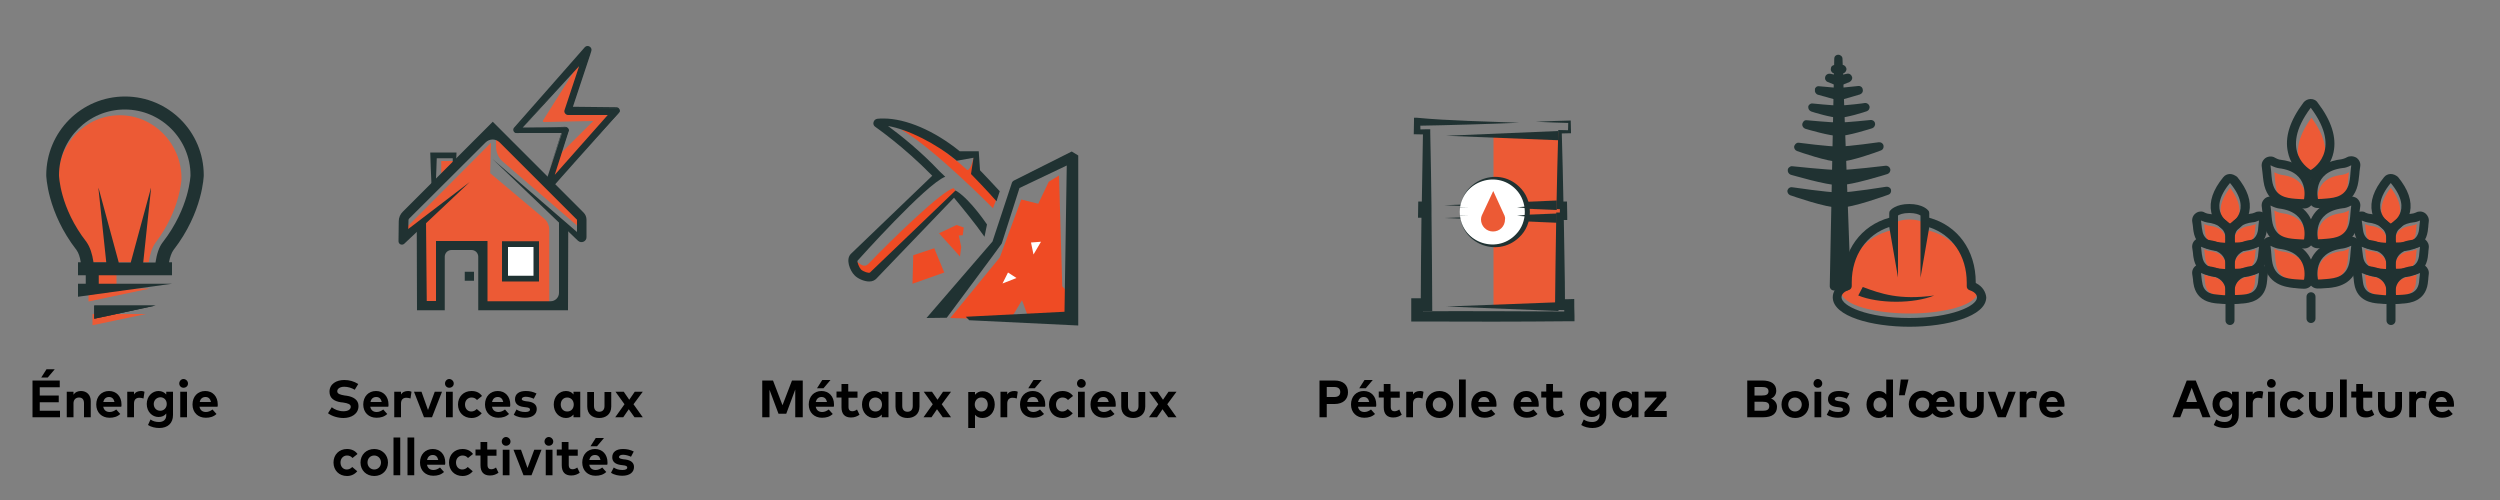 <?xml version="1.0" encoding="utf-8"?>
<!-- Generator: Adobe Illustrator 27.5.0, SVG Export Plug-In . SVG Version: 6.00 Build 0)  -->
<svg version="1.1" id="Layer_1" xmlns="http://www.w3.org/2000/svg" xmlns:xlink="http://www.w3.org/1999/xlink" x="0px" y="0px"
	 viewBox="0 0 1000 200" style="enable-background:new 0 0 1000 200;" xml:space="preserve">
<rect x="0" y="0" width="1000" height="200" fill="#808080" stroke="none"/>
<style type="text/css">
	.st0{fill:#ED5A36;}
	.st1{fill:#203232;}
	.st2{enable-background:new    ;}
	.st3{fill:#EC5A35;}
	.st4{fill:#FFFFFF;}
	.st5{fill:#EF4B24;}
	.st6{fill:none;}
</style>
<path class="st0" d="M787.6,112L787.6,112c0-10-6.6-17.5-16.6-19.9v-1.4c0-0.3-0.1-0.6-0.4-0.9c-0.2-0.2-2.1-2-6.8-2
	c-4.8,0-6.6,1.8-6.8,2s-0.4,0.5-0.4,0.9v1.4c-10.1,2.4-16.6,9.9-16.6,19.8v0.1c-2.6,1.1-3.6,2.9-3.6,4.4c0,5.8,14.1,9,27.4,9
	c13.3,0,27.4-3.2,27.4-9C791.2,114.9,790.2,113.1,787.6,112z"/>
<path class="st1" d="M790.3,113.2c0,0,0-0.1,0-0.2c0-13-7.3-22.8-18.6-25.9v-1.8c0-0.4-0.1-0.8-0.4-1.1c-0.2-0.3-2.3-2.6-7.6-2.6
	s-7.4,2.3-7.6,2.6c-0.3,0.3-0.4,0.7-0.4,1.1v1.8c-11.2,3.1-18.6,12.9-18.6,25.9c0,0.1,0,0.1,0,0.2c-2.9,1.4-4,3.8-4,5.7
	c0,7.7,15.8,11.8,30.7,11.8s30.7-4.1,30.7-11.8C794.3,117,793.2,114.6,790.3,113.2z M763.7,127.2c-16.8,0-27.1-4.8-27.1-8.3
	c0-0.5,0.2-2,2.9-2.9c0.8-0.2,1.3-1,1.2-1.8c0-0.2,0-0.3,0-0.5s0-0.3,0-0.7c0-10.9,5.9-19.2,15-22.2l3.5,20.2l0,0V86.2
	c0.6-0.4,2-1,4.5-1s3.9,0.6,4.5,1v24.9l0,0l3.5-20.2c9.1,3,15,11.3,15,22.2c0,0.4,0,0.5,0,0.7c0,0.1,0,0.3,0,0.5
	c-0.1,0.8,0.4,1.6,1.2,1.8c2.7,0.9,2.9,2.4,2.9,2.9C790.8,122.4,780.5,127.2,763.7,127.2z"/>
<g class="st2">
	<path d="M24,166.9H13v-14.7h10.9v2.7h-8v3.3h7.6v2.7h-7.6v3.4H24V166.9z M16.5,151l2.1-3.3h3.3l-2.8,3.3H16.5z"/>
	<path d="M36.3,160.4v6.5h-2.7v-5.6c0-1.5-0.7-2.3-2-2.3c-1.2,0-2.2,0.8-2.2,2.3v5.6h-2.7v-10.2h2.7v1.2c0.7-1.1,1.8-1.5,3-1.5
		C34.7,156.4,36.3,158,36.3,160.4z"/>
	<path d="M48.6,161.8c0,0.3,0,0.7-0.1,0.9h-7.2c0.3,1.5,1.3,2.1,2.6,2.1c0.9,0,1.8-0.4,2.6-1l1.6,1.8c-1.2,1.1-2.6,1.5-4.3,1.5
		c-3.1,0-5.3-2.1-5.3-5.3c0-3.2,2.1-5.4,5.1-5.4C46.6,156.4,48.6,158.6,48.6,161.8z M41.3,160.8h4.5c-0.3-1.3-1-2-2.2-2
		C42.3,158.8,41.6,159.6,41.3,160.8z"/>
	<path d="M57.8,156.7l-0.4,2.7c-0.5-0.2-1.1-0.3-1.7-0.3c-1.3,0-2.1,0.8-2.1,2.3v5.5h-2.7v-10.2h2.7v1.1c0.6-1,1.6-1.4,2.9-1.4
		C56.9,156.4,57.4,156.5,57.8,156.7z"/>
	<path d="M66.5,157.8v-1.1h2.7v9.3c0,3.3-2.1,5.2-5.5,5.2c-1.6,0-3.3-0.4-4.5-1.2l1-2.2c1,0.7,2.1,1,3.4,1c1.7,0,2.9-0.9,2.9-2.7
		v-0.7c-0.7,0.9-1.7,1.4-3.1,1.4c-2.5,0-4.7-2.1-4.7-5.2c0-3.1,2.2-5.2,4.7-5.2C64.8,156.4,65.8,157,66.5,157.8z M61.5,161.6
		c0,1.5,1,2.7,2.6,2.7c1.5,0,2.6-1.2,2.6-2.7c0-1.5-1-2.7-2.6-2.7C62.5,159,61.5,160.2,61.5,161.6z"/>
	<path d="M75.2,153.4c0,1-0.8,1.7-1.8,1.7s-1.7-0.8-1.7-1.7c0-1,0.8-1.8,1.7-1.8S75.2,152.4,75.2,153.4z M74.8,166.9h-2.7v-10.2h2.7
		V166.9z"/>
	<path d="M87.1,161.8c0,0.3,0,0.7-0.1,0.9h-7.2c0.3,1.5,1.3,2.1,2.6,2.1c0.9,0,1.8-0.4,2.6-1l1.6,1.8c-1.2,1.1-2.6,1.5-4.3,1.5
		c-3.1,0-5.3-2.1-5.3-5.3c0-3.2,2.1-5.4,5.1-5.4C85.1,156.4,87.1,158.6,87.1,161.8z M79.9,160.8h4.5c-0.3-1.3-1-2-2.2-2
		C80.9,158.8,80.1,159.6,79.9,160.8z"/>
</g>
<g class="st2">
	<path d="M141.9,155.9c-1.2-0.7-2.6-1.2-4.2-1.2c-1.6,0-2.8,0.7-2.8,1.8c0,1.1,1.3,1.4,3,1.7l0.8,0.1c2.6,0.4,4.7,1.6,4.7,4.1
		c0,3.2-2.9,4.8-6,4.8c-2.2,0-4.6-0.7-6.2-1.9l1.5-2.4c1.1,0.9,2.8,1.6,4.7,1.6c1.6,0,2.9-0.6,2.9-1.8c0-1-1.1-1.4-3.1-1.7l-0.9-0.1
		c-2.6-0.4-4.5-1.6-4.5-4.2c0-3.1,2.7-4.7,5.9-4.7c2.1,0,3.8,0.5,5.6,1.6L141.9,155.9z"/>
	<path d="M155.4,161.8c0,0.3,0,0.7-0.1,0.9h-7.2c0.3,1.5,1.3,2.1,2.6,2.1c0.9,0,1.8-0.4,2.6-1l1.6,1.8c-1.2,1.1-2.6,1.5-4.3,1.5
		c-3.1,0-5.3-2.1-5.3-5.3c0-3.2,2.1-5.4,5.1-5.4C153.4,156.4,155.4,158.6,155.4,161.8z M148.2,160.8h4.5c-0.3-1.3-1-2-2.2-2
		C149.2,158.8,148.4,159.6,148.2,160.8z"/>
	<path d="M164.6,156.7l-0.4,2.7c-0.5-0.2-1.1-0.3-1.7-0.3c-1.3,0-2.1,0.8-2.1,2.3v5.5h-2.7v-10.2h2.7v1.1c0.6-1,1.6-1.4,2.9-1.4
		C163.8,156.4,164.2,156.5,164.6,156.7z"/>
	<path d="M172.8,166.9h-3.2l-4-10.2h3l2.6,7.3l2.7-7.3h2.9L172.8,166.9z"/>
	<path d="M181.5,153.4c0,1-0.8,1.7-1.8,1.7s-1.7-0.8-1.7-1.7c0-1,0.8-1.8,1.7-1.8S181.5,152.4,181.5,153.4z M181.1,166.9h-2.7v-10.2
		h2.7V166.9z"/>
	<path d="M192.8,158.4l-2,1.6c-0.6-0.7-1.3-1-2.2-1c-1.4,0-2.6,1.1-2.6,2.8c0,1.7,1.1,2.8,2.5,2.8c0.9,0,1.6-0.4,2.2-1l2,1.7
		c-1,1.2-2.4,1.9-4.1,1.9c-3.2,0-5.4-2.3-5.4-5.4c0-3.1,2.2-5.4,5.4-5.4C190.5,156.4,191.9,157.1,192.8,158.4z"/>
	<path d="M204.1,161.8c0,0.3,0,0.7-0.1,0.9h-7.2c0.3,1.5,1.3,2.1,2.6,2.1c0.9,0,1.8-0.4,2.6-1l1.6,1.8c-1.2,1.1-2.6,1.5-4.3,1.5
		c-3.1,0-5.3-2.1-5.3-5.3c0-3.2,2.1-5.4,5.1-5.4C202.1,156.4,204.1,158.6,204.1,161.8z M196.8,160.8h4.5c-0.3-1.3-1-2-2.2-2
		C197.8,158.8,197.1,159.6,196.8,160.8z"/>
	<path d="M213.5,159.5c-0.8-0.4-2.1-0.8-3.2-0.8c-1,0-1.6,0.4-1.6,0.9c0,0.6,0.7,0.7,1.7,0.9l0.9,0.1c2.2,0.3,3.4,1.3,3.4,3
		c0,2.1-1.7,3.5-4.7,3.5c-1.4,0-3.2-0.3-4.5-1.2l1.1-2.1c0.9,0.6,1.9,1,3.5,1c1.3,0,1.9-0.4,1.9-1c0-0.5-0.5-0.8-1.7-0.9l-0.8-0.1
		c-2.4-0.3-3.5-1.4-3.5-3.1c0-2.1,1.6-3.3,4.3-3.3c1.6,0,2.9,0.3,4.3,1L213.5,159.5z"/>
	<path d="M232.1,166.9h-2.7v-1.1c-0.7,0.8-1.6,1.4-3,1.4c-2.8,0-4.9-2.3-4.9-5.4s2.1-5.4,4.9-5.4c1.4,0,2.4,0.6,3,1.4v-1.1h2.7
		V166.9z M224.3,161.8c0,1.6,1,2.8,2.6,2.8c1.6,0,2.6-1.2,2.6-2.8c0-1.6-1.1-2.8-2.6-2.8C225.3,159,224.3,160.2,224.3,161.8z"/>
	<path d="M244.5,162.6c0,3.2-2.3,4.6-4.8,4.6c-2.6,0-4.8-1.4-4.8-4.6v-5.8h2.7v5.6c0,1.6,0.9,2.3,2.1,2.3c1.2,0,2.1-0.7,2.1-2.3
		v-5.6h2.7V162.6z"/>
	<path d="M253.4,161.7l3.7,5.2h-3.3l-2.3-3.2l-2.2,3.2h-3.2l3.7-5.2l-3.6-5h3.3l2.2,3.2l2.2-3.2h3.2L253.4,161.7z"/>
</g>
<g class="st2">
	<path d="M143,181.6l-2,1.6c-0.6-0.7-1.3-1-2.2-1c-1.4,0-2.6,1.1-2.6,2.8c0,1.7,1.1,2.8,2.5,2.8c0.9,0,1.6-0.4,2.2-1l2,1.7
		c-1,1.2-2.4,1.9-4.1,1.9c-3.2,0-5.4-2.3-5.4-5.4c0-3.1,2.2-5.4,5.4-5.4C140.6,179.6,142.1,180.3,143,181.6z"/>
	<path d="M155.2,185c0,3.1-2.3,5.4-5.5,5.4c-3.2,0-5.5-2.3-5.5-5.4s2.3-5.4,5.5-5.4C152.8,179.6,155.2,181.9,155.2,185z M147,185
		c0,1.6,1.2,2.8,2.7,2.8s2.7-1.2,2.7-2.8s-1.2-2.8-2.7-2.8S147,183.3,147,185z"/>
	<path d="M160.1,190.1h-2.7V175h2.7V190.1z"/>
	<path d="M165.8,190.1H163V175h2.7V190.1z"/>
	<path d="M178.1,185c0,0.3,0,0.7-0.1,0.9h-7.2c0.3,1.5,1.3,2.1,2.6,2.1c0.9,0,1.8-0.4,2.6-1l1.6,1.8c-1.2,1.1-2.6,1.5-4.3,1.5
		c-3.1,0-5.3-2.1-5.3-5.3c0-3.2,2.1-5.4,5.1-5.4C176.1,179.6,178.1,181.8,178.1,185z M170.8,184h4.5c-0.3-1.3-1-2-2.2-2
		C171.8,182,171.1,182.8,170.8,184z"/>
	<path d="M189.2,181.6l-2,1.6c-0.6-0.7-1.3-1-2.2-1c-1.4,0-2.6,1.1-2.6,2.8c0,1.7,1.1,2.8,2.5,2.8c0.9,0,1.6-0.4,2.2-1l2,1.7
		c-1,1.2-2.4,1.9-4.1,1.9c-3.2,0-5.4-2.3-5.4-5.4c0-3.1,2.2-5.4,5.4-5.4C186.8,179.6,188.3,180.3,189.2,181.6z"/>
	<path d="M198.7,182.3H195v3.7c0,1.3,0.7,1.7,1.5,1.7c0.7,0,1.4-0.3,1.9-0.7l1,2.1c-0.9,0.6-1.9,1.1-3.4,1.1c-2.5,0-3.8-1.4-3.8-4.1
		v-3.9h-2v-2.4h2v-3h2.7v3h3.7V182.3z"/>
	<path d="M204.2,176.6c0,1-0.8,1.7-1.8,1.7s-1.7-0.8-1.7-1.7c0-1,0.8-1.8,1.7-1.8S204.2,175.6,204.2,176.6z M203.8,190.1h-2.7v-10.2
		h2.7V190.1z"/>
	<path d="M212.6,190.1h-3.2l-4-10.2h3l2.6,7.3l2.7-7.3h2.9L212.6,190.1z"/>
	<path d="M221.3,176.6c0,1-0.8,1.7-1.8,1.7s-1.7-0.8-1.7-1.7c0-1,0.8-1.8,1.7-1.8S221.3,175.6,221.3,176.6z M221,190.1h-2.7v-10.2
		h2.7V190.1z"/>
	<path d="M231.2,182.3h-3.7v3.7c0,1.3,0.7,1.7,1.5,1.7c0.7,0,1.4-0.3,1.9-0.7l1,2.1c-0.9,0.6-1.9,1.1-3.4,1.1
		c-2.5,0-3.8-1.4-3.8-4.1v-3.9h-2v-2.4h2v-3h2.7v3h3.7V182.3z"/>
	<path d="M243,185c0,0.3,0,0.7-0.1,0.9h-7.2c0.3,1.5,1.3,2.1,2.6,2.1c0.9,0,1.8-0.4,2.6-1l1.6,1.8c-1.2,1.1-2.6,1.5-4.3,1.5
		c-3.1,0-5.3-2.1-5.3-5.3c0-3.2,2.1-5.4,5.1-5.4C241,179.6,243,181.8,243,185z M235.7,184h4.5c-0.3-1.3-1-2-2.2-2
		C236.7,182,236,182.8,235.7,184z M236.2,178.5l2.1-3.3h3.3l-2.8,3.3H236.2z"/>
	<path d="M252.4,182.7c-0.8-0.4-2.1-0.8-3.2-0.8c-1,0-1.6,0.4-1.6,0.9c0,0.6,0.7,0.7,1.7,0.9l0.9,0.1c2.2,0.3,3.4,1.3,3.4,3
		c0,2.1-1.7,3.5-4.7,3.5c-1.4,0-3.2-0.3-4.5-1.2l1.1-2.1c0.9,0.6,1.9,1,3.5,1c1.3,0,1.9-0.4,1.9-1c0-0.5-0.5-0.8-1.7-0.9l-0.8-0.1
		c-2.4-0.3-3.5-1.4-3.5-3.1c0-2.1,1.6-3.3,4.3-3.3c1.6,0,2.9,0.3,4.3,1L252.4,182.7z"/>
</g>
<g class="st2">
	<path d="M321,166.9h-2.9v-11.1l-3.6,9.7h-3.1l-3.6-9.6v11h-2.9v-14.7h4.3l3.8,9.9l3.8-9.9h4.3V166.9z"/>
	<path d="M333.6,161.8c0,0.3,0,0.7-0.1,0.9h-7.2c0.3,1.5,1.3,2.1,2.6,2.1c0.9,0,1.8-0.4,2.6-1l1.6,1.8c-1.2,1.1-2.6,1.5-4.3,1.5
		c-3.1,0-5.3-2.1-5.3-5.3c0-3.2,2.1-5.4,5.1-5.4C331.6,156.4,333.6,158.6,333.6,161.8z M326.3,160.8h4.5c-0.3-1.3-1-2-2.2-2
		C327.3,158.8,326.6,159.6,326.3,160.8z M326.8,155.3l2.1-3.3h3.3l-2.8,3.3H326.8z"/>
	<path d="M343.1,159.1h-3.7v3.7c0,1.3,0.7,1.7,1.5,1.7c0.7,0,1.4-0.3,1.9-0.7l1,2.1c-0.9,0.6-1.9,1.1-3.4,1.1
		c-2.5,0-3.8-1.4-3.8-4.1v-3.9h-2v-2.4h2v-3h2.7v3h3.7V159.1z"/>
	<path d="M355.4,166.9h-2.7v-1.1c-0.7,0.8-1.6,1.4-3,1.4c-2.8,0-4.9-2.3-4.9-5.4s2.1-5.4,4.9-5.4c1.4,0,2.4,0.6,3,1.4v-1.1h2.7
		V166.9z M347.6,161.8c0,1.6,1,2.8,2.6,2.8c1.6,0,2.6-1.2,2.6-2.8c0-1.6-1.1-2.8-2.6-2.8C348.6,159,347.6,160.2,347.6,161.8z"/>
	<path d="M367.8,162.6c0,3.2-2.3,4.6-4.8,4.6c-2.6,0-4.8-1.4-4.8-4.6v-5.8h2.7v5.6c0,1.6,0.9,2.3,2.1,2.3c1.2,0,2.1-0.7,2.1-2.3
		v-5.6h2.7V162.6z"/>
	<path d="M376.7,161.7l3.7,5.2h-3.3l-2.3-3.2l-2.2,3.2h-3.2l3.7-5.2l-3.6-5h3.3l2.2,3.2l2.2-3.2h3.2L376.7,161.7z"/>
	<path d="M397.9,161.8c0,3.1-2.1,5.4-4.9,5.4c-1.4,0-2.3-0.5-3-1.3v5.3h-2.7v-14.4h2.7v1.1c0.7-0.8,1.6-1.4,3-1.4
		C395.8,156.4,397.9,158.7,397.9,161.8z M389.9,161.8c0,1.6,1.1,2.8,2.6,2.8c1.6,0,2.6-1.2,2.6-2.8s-1-2.8-2.6-2.8
		C391,159,389.9,160.2,389.9,161.8z"/>
	<path d="M407.1,156.7l-0.4,2.7c-0.5-0.2-1.1-0.3-1.7-0.3c-1.3,0-2.1,0.8-2.1,2.3v5.5h-2.7v-10.2h2.7v1.1c0.6-1,1.6-1.4,2.9-1.4
		C406.3,156.4,406.8,156.5,407.1,156.7z"/>
	<path d="M418.1,161.8c0,0.3,0,0.7-0.1,0.9h-7.2c0.3,1.5,1.3,2.1,2.6,2.1c0.9,0,1.8-0.4,2.6-1l1.6,1.8c-1.2,1.1-2.6,1.5-4.3,1.5
		c-3.1,0-5.3-2.1-5.3-5.3c0-3.2,2.1-5.4,5.1-5.4C416.1,156.4,418.1,158.6,418.1,161.8z M410.9,160.8h4.5c-0.3-1.3-1-2-2.2-2
		C411.9,158.8,411.1,159.6,410.9,160.8z M411.3,155.3l2.1-3.3h3.3l-2.8,3.3H411.3z"/>
	<path d="M429.2,158.4l-2,1.6c-0.6-0.7-1.3-1-2.2-1c-1.4,0-2.6,1.1-2.6,2.8c0,1.7,1.1,2.8,2.5,2.8c0.9,0,1.6-0.4,2.2-1l2,1.7
		c-1,1.2-2.4,1.9-4.1,1.9c-3.2,0-5.4-2.3-5.4-5.4c0-3.1,2.2-5.4,5.4-5.4C426.8,156.4,428.3,157.1,429.2,158.4z"/>
	<path d="M434.3,153.4c0,1-0.8,1.7-1.8,1.7s-1.7-0.8-1.7-1.7c0-1,0.8-1.8,1.7-1.8S434.3,152.4,434.3,153.4z M433.9,166.9h-2.7v-10.2
		h2.7V166.9z"/>
	<path d="M446.3,161.8c0,0.3,0,0.7-0.1,0.9H439c0.3,1.5,1.3,2.1,2.6,2.1c0.9,0,1.8-0.4,2.6-1l1.6,1.8c-1.2,1.1-2.6,1.5-4.3,1.5
		c-3.1,0-5.3-2.1-5.3-5.3c0-3.2,2.1-5.4,5.1-5.4C444.3,156.4,446.3,158.6,446.3,161.8z M439,160.8h4.5c-0.3-1.3-1-2-2.2-2
		C440,158.8,439.3,159.6,439,160.8z"/>
	<path d="M458.1,162.6c0,3.2-2.3,4.6-4.8,4.6c-2.6,0-4.8-1.4-4.8-4.6v-5.8h2.7v5.6c0,1.6,0.9,2.3,2.1,2.3c1.2,0,2.1-0.7,2.1-2.3
		v-5.6h2.7V162.6z"/>
	<path d="M466.9,161.7l3.7,5.2h-3.3l-2.3-3.2l-2.2,3.2h-3.2l3.7-5.2l-3.6-5h3.3l2.2,3.2l2.2-3.2h3.2L466.9,161.7z"/>
</g>
<g class="st2">
	<path d="M530.7,161.5v5.4h-2.9v-14.7h6c3.5,0,5.4,1.8,5.4,4.7c0,2.8-1.9,4.7-5.4,4.7H530.7z M530.7,154.9v3.9h3
		c1.6,0,2.4-0.7,2.4-2c0-1.3-0.8-2-2.4-2H530.7z"/>
	<path d="M550.5,161.8c0,0.3,0,0.7-0.1,0.9h-7.2c0.3,1.5,1.3,2.1,2.6,2.1c0.9,0,1.8-0.4,2.6-1l1.6,1.8c-1.2,1.1-2.6,1.5-4.3,1.5
		c-3.1,0-5.3-2.1-5.3-5.3c0-3.2,2.1-5.4,5.1-5.4C548.5,156.4,550.5,158.6,550.5,161.8z M543.2,160.8h4.5c-0.3-1.3-1-2-2.2-2
		C544.2,158.8,543.5,159.6,543.2,160.8z M543.7,155.3l2.1-3.3h3.3l-2.8,3.3H543.7z"/>
	<path d="M560,159.1h-3.7v3.7c0,1.3,0.7,1.7,1.5,1.7c0.7,0,1.4-0.3,1.9-0.7l1,2.1c-0.9,0.6-1.9,1.1-3.4,1.1c-2.5,0-3.8-1.4-3.8-4.1
		v-3.9h-2v-2.4h2v-3h2.7v3h3.7V159.1z"/>
	<path d="M569.4,156.7l-0.4,2.7c-0.5-0.2-1.1-0.3-1.7-0.3c-1.3,0-2.1,0.8-2.1,2.3v5.5h-2.7v-10.2h2.7v1.1c0.6-1,1.6-1.4,2.9-1.4
		C568.5,156.4,569,156.5,569.4,156.7z"/>
	<path d="M581.3,161.8c0,3.1-2.3,5.4-5.5,5.4c-3.2,0-5.5-2.3-5.5-5.4s2.3-5.4,5.5-5.4C578.9,156.4,581.3,158.7,581.3,161.8z
		 M573.1,161.8c0,1.6,1.2,2.8,2.7,2.8c1.5,0,2.7-1.2,2.7-2.8s-1.2-2.8-2.7-2.8C574.2,159,573.1,160.1,573.1,161.8z"/>
	<path d="M586.3,166.9h-2.7v-15.1h2.7V166.9z"/>
	<path d="M598.6,161.8c0,0.3,0,0.7-0.1,0.9h-7.2c0.3,1.5,1.3,2.1,2.6,2.1c0.9,0,1.8-0.4,2.6-1l1.6,1.8c-1.2,1.1-2.6,1.5-4.3,1.5
		c-3.1,0-5.3-2.1-5.3-5.3c0-3.2,2.1-5.4,5.1-5.4C596.6,156.4,598.6,158.6,598.6,161.8z M591.3,160.8h4.5c-0.3-1.3-1-2-2.2-2
		C592.3,158.8,591.6,159.6,591.3,160.8z"/>
	<path d="M615.5,161.8c0,0.3,0,0.7-0.1,0.9h-7.2c0.3,1.5,1.3,2.1,2.6,2.1c0.9,0,1.8-0.4,2.6-1l1.6,1.8c-1.2,1.1-2.6,1.5-4.3,1.5
		c-3.1,0-5.3-2.1-5.3-5.3c0-3.2,2.1-5.4,5.1-5.4C613.5,156.4,615.5,158.6,615.5,161.8z M608.2,160.8h4.5c-0.3-1.3-1-2-2.2-2
		C609.2,158.8,608.5,159.6,608.2,160.8z"/>
	<path d="M625,159.1h-3.7v3.7c0,1.3,0.7,1.7,1.5,1.7c0.7,0,1.4-0.3,1.9-0.7l1,2.1c-0.9,0.6-1.9,1.1-3.4,1.1c-2.5,0-3.8-1.4-3.8-4.1
		v-3.9h-2v-2.4h2v-3h2.7v3h3.7V159.1z"/>
	<path d="M639.8,157.8v-1.1h2.7v9.3c0,3.3-2.1,5.2-5.5,5.2c-1.6,0-3.3-0.4-4.5-1.2l1-2.2c1,0.7,2.1,1,3.4,1c1.7,0,2.9-0.9,2.9-2.7
		v-0.7c-0.7,0.9-1.7,1.4-3.1,1.4c-2.5,0-4.7-2.1-4.7-5.2c0-3.1,2.2-5.2,4.7-5.2C638.1,156.4,639.1,157,639.8,157.8z M634.8,161.6
		c0,1.5,1,2.7,2.6,2.7c1.5,0,2.6-1.2,2.6-2.7c0-1.5-1-2.7-2.6-2.7C635.8,159,634.8,160.2,634.8,161.6z"/>
	<path d="M655.4,166.9h-2.7v-1.1c-0.7,0.8-1.6,1.4-3,1.4c-2.8,0-4.9-2.3-4.9-5.4s2.1-5.4,4.9-5.4c1.4,0,2.4,0.6,3,1.4v-1.1h2.7
		V166.9z M647.6,161.8c0,1.6,1,2.8,2.6,2.8c1.6,0,2.6-1.2,2.6-2.8c0-1.6-1.1-2.8-2.6-2.8C648.6,159,647.6,160.2,647.6,161.8z"/>
	<path d="M666.6,158.7l-5,5.7h5.1v2.4h-8.9v-2l5.1-5.8h-5v-2.4h8.6V158.7z"/>
</g>
<g class="st2">
	<path d="M704.9,152.2c3.4,0,5.6,1.3,5.6,4.1c0,1.5-0.9,2.7-2.1,3.1c1.3,0.5,2.4,1.7,2.4,3.3c0,2.8-2,4.2-5.5,4.2h-6.4v-14.7H704.9z
		 M701.8,154.8v3.4h3c1.5,0,2.6-0.3,2.6-1.7c0-1.4-1.2-1.7-2.6-1.7H701.8z M701.8,160.8v3.5l3.3,0c1.6,0,2.6-0.4,2.6-1.8
		c0-1.4-1-1.8-2.6-1.8H701.8z"/>
	<path d="M723.6,161.8c0,3.1-2.3,5.4-5.5,5.4c-3.2,0-5.5-2.3-5.5-5.4s2.3-5.4,5.5-5.4C721.2,156.4,723.6,158.7,723.6,161.8z
		 M715.3,161.8c0,1.6,1.2,2.8,2.7,2.8c1.5,0,2.7-1.2,2.7-2.8s-1.2-2.8-2.7-2.8C716.5,159,715.3,160.1,715.3,161.8z"/>
	<path d="M728.9,153.4c0,1-0.8,1.7-1.8,1.7c-1,0-1.7-0.8-1.7-1.7c0-1,0.8-1.8,1.7-1.8C728.1,151.6,728.9,152.4,728.9,153.4z
		 M728.5,166.9h-2.7v-10.2h2.7V166.9z"/>
	<path d="M738.7,159.5c-0.8-0.4-2.1-0.8-3.2-0.8c-1,0-1.6,0.4-1.6,0.9c0,0.6,0.7,0.7,1.7,0.9l0.9,0.1c2.2,0.3,3.4,1.3,3.4,3
		c0,2.1-1.7,3.5-4.7,3.5c-1.4,0-3.2-0.3-4.5-1.2l1.1-2.1c0.9,0.6,1.9,1,3.5,1c1.3,0,1.9-0.4,1.9-1c0-0.5-0.5-0.8-1.7-0.9l-0.8-0.1
		c-2.4-0.3-3.5-1.4-3.5-3.1c0-2.1,1.6-3.3,4.3-3.3c1.6,0,2.9,0.3,4.3,1L738.7,159.5z"/>
	<path d="M754.5,157.8v-6h2.7v15.1h-2.7v-1.1c-0.7,0.8-1.6,1.4-3,1.4c-2.8,0-4.9-2.3-4.9-5.4s2.1-5.4,4.9-5.4
		C752.9,156.4,753.9,157,754.5,157.8z M749.4,161.8c0,1.6,1,2.8,2.6,2.8c1.6,0,2.6-1.2,2.6-2.8c0-1.6-1.1-2.8-2.6-2.8
		C750.4,159,749.4,160.2,749.4,161.8z"/>
	<path d="M763.4,151.8l-1.5,6.3h-2.3l0.7-6.3H763.4z"/>
	<path d="M781.8,161.8c0,0.3,0,0.7-0.1,0.9h-7.2c0.3,1.5,1.3,2.1,2.6,2.1c0.9,0,1.8-0.4,2.6-1l1.6,1.8c-1.2,1.1-2.7,1.5-4.4,1.5
		c-1.7,0-3.1-0.7-3.9-1.8c-0.9,1.1-2.4,1.8-4,1.8c-3.2,0-5.5-2.3-5.5-5.4s2.3-5.4,5.5-5.4c1.6,0,3.1,0.7,4,1.8
		c0.9-1.1,2.2-1.8,3.9-1.8C779.7,156.4,781.8,158.6,781.8,161.8z M766.3,161.8c0,1.6,1.2,2.8,2.7,2.8s2.7-1.2,2.7-2.8
		s-1.2-2.8-2.7-2.8S766.3,160.1,766.3,161.8z M774.5,160.8h4.5c-0.3-1.3-1-2-2.2-2C775.5,158.8,774.7,159.6,774.5,160.8z"/>
	<path d="M793.5,162.6c0,3.2-2.3,4.6-4.8,4.6c-2.6,0-4.8-1.4-4.8-4.6v-5.8h2.7v5.6c0,1.6,0.9,2.3,2.1,2.3c1.2,0,2.1-0.7,2.1-2.3
		v-5.6h2.7V162.6z"/>
	<path d="M802.3,166.9h-3.2l-4-10.2h3l2.6,7.3l2.7-7.3h2.9L802.3,166.9z"/>
	<path d="M814.8,156.7l-0.4,2.7c-0.5-0.2-1.1-0.3-1.7-0.3c-1.3,0-2.1,0.8-2.1,2.3v5.5h-2.7v-10.2h2.7v1.1c0.6-1,1.6-1.4,2.9-1.4
		C814,156.4,814.5,156.5,814.8,156.7z"/>
	<path d="M825.8,161.8c0,0.3,0,0.7-0.1,0.9h-7.2c0.3,1.5,1.3,2.1,2.6,2.1c0.9,0,1.8-0.4,2.6-1l1.6,1.8c-1.2,1.1-2.6,1.5-4.3,1.5
		c-3.1,0-5.3-2.1-5.3-5.3c0-3.2,2.1-5.4,5.1-5.4C823.8,156.4,825.8,158.6,825.8,161.8z M818.6,160.8h4.5c-0.3-1.3-1-2-2.2-2
		C819.6,158.8,818.8,159.6,818.6,160.8z"/>
</g>
<g class="st2">
	<path d="M884.2,166.9H881l-1.3-3.4h-6.3l-1.3,3.4h-3.1l5.7-14.7h3.6L884.2,166.9z M874.5,160.8h4.3l-2.1-5.7L874.5,160.8z"/>
	<path d="M892.8,157.8v-1.1h2.7v9.3c0,3.3-2.1,5.2-5.5,5.2c-1.6,0-3.3-0.4-4.5-1.2l1-2.2c1,0.7,2.1,1,3.4,1c1.7,0,2.9-0.9,2.9-2.7
		v-0.7c-0.7,0.9-1.7,1.4-3.1,1.4c-2.5,0-4.7-2.1-4.7-5.2c0-3.1,2.2-5.2,4.7-5.2C891.1,156.4,892.1,157,892.8,157.8z M887.8,161.6
		c0,1.5,1,2.7,2.6,2.7c1.5,0,2.6-1.2,2.6-2.7c0-1.5-1-2.7-2.6-2.7C888.8,159,887.8,160.2,887.8,161.6z"/>
	<path d="M905.3,156.7l-0.4,2.7c-0.5-0.2-1.1-0.3-1.7-0.3c-1.3,0-2.1,0.8-2.1,2.3v5.5h-2.7v-10.2h2.7v1.1c0.6-1,1.6-1.4,2.9-1.4
		C904.5,156.4,904.9,156.5,905.3,156.7z"/>
	<path d="M910.3,153.4c0,1-0.8,1.7-1.8,1.7c-1,0-1.7-0.8-1.7-1.7c0-1,0.8-1.8,1.7-1.8C909.5,151.6,910.3,152.4,910.3,153.4z
		 M909.9,166.9h-2.7v-10.2h2.7V166.9z"/>
	<path d="M921.6,158.4l-2,1.6c-0.6-0.7-1.3-1-2.2-1c-1.4,0-2.6,1.1-2.6,2.8c0,1.7,1.1,2.8,2.5,2.8c0.9,0,1.6-0.4,2.2-1l2,1.7
		c-1,1.2-2.4,1.9-4.1,1.9c-3.2,0-5.4-2.3-5.4-5.4c0-3.1,2.2-5.4,5.4-5.4C919.3,156.4,920.7,157.1,921.6,158.4z"/>
	<path d="M933.2,162.6c0,3.2-2.3,4.6-4.8,4.6c-2.6,0-4.8-1.4-4.8-4.6v-5.8h2.7v5.6c0,1.6,0.9,2.3,2.1,2.3c1.2,0,2.1-0.7,2.1-2.3
		v-5.6h2.7V162.6z"/>
	<path d="M938.7,166.9H936v-15.1h2.7V166.9z"/>
	<path d="M949,159.1h-3.7v3.7c0,1.3,0.7,1.7,1.5,1.7c0.7,0,1.4-0.3,1.9-0.7l1,2.1c-0.9,0.6-1.9,1.1-3.4,1.1c-2.5,0-3.8-1.4-3.8-4.1
		v-3.9h-2v-2.4h2v-3h2.7v3h3.7V159.1z"/>
	<path d="M960.8,162.6c0,3.2-2.3,4.6-4.8,4.6c-2.6,0-4.8-1.4-4.8-4.6v-5.8h2.7v5.6c0,1.6,0.9,2.3,2.1,2.3c1.2,0,2.1-0.7,2.1-2.3
		v-5.6h2.7V162.6z"/>
	<path d="M970.6,156.7l-0.4,2.7c-0.5-0.2-1.1-0.3-1.7-0.3c-1.3,0-2.1,0.8-2.1,2.3v5.5h-2.7v-10.2h2.7v1.1c0.6-1,1.6-1.4,2.9-1.4
		C969.7,156.4,970.2,156.5,970.6,156.7z"/>
	<path d="M981.6,161.8c0,0.3,0,0.7-0.1,0.9h-7.2c0.3,1.5,1.3,2.1,2.6,2.1c0.9,0,1.8-0.4,2.6-1l1.6,1.8c-1.2,1.1-2.6,1.5-4.3,1.5
		c-3.1,0-5.3-2.1-5.3-5.3c0-3.2,2.1-5.4,5.1-5.4C979.5,156.4,981.6,158.6,981.6,161.8z M974.3,160.8h4.5c-0.3-1.3-1-2-2.2-2
		C975.3,158.8,974.5,159.6,974.3,160.8z"/>
</g>
<g>
	<path class="st1" d="M734.1,22.4c0.3-0.3,0.7-0.5,1.2-0.5c0.9,0,1.7,0.7,1.7,1.6l3.3,91c0,0.5-0.1,0.9-0.5,1.2
		c-0.3,0.3-0.8,0.5-1.2,0.5h-5c-0.5,0-0.9-0.2-1.2-0.5s-0.5-0.8-0.5-1.2l1.8-91C733.7,23.1,733.8,22.7,734.1,22.4z"/>
	<path class="st1" d="M735.5,45.4c2.8,0,10.6-2.5,10.6-2.5s-7.9,1-10.6,1c-2.7,0-10.6-0.8-10.6-0.8S732.6,45.5,735.5,45.4z"/>
	<path class="st1" d="M723.7,41.9c0.4-0.4,0.9-0.6,1.4-0.5c0.1,0,7.8,0.8,10.4,0.8c2.6,0,10.3-0.9,10.4-1c0.9-0.1,1.7,0.5,1.9,1.3
		c0.2,0.9-0.3,1.7-1.1,2s-8,2.6-11.1,2.6l0,0l0,0c-3,0-10.3-2.2-11.1-2.5s-1.3-1.1-1.2-2C723.3,42.4,723.5,42.1,723.7,41.9z"/>
	<polygon class="st1" points="735.4,32.7 737.2,31.9 739.1,31.2 735.4,32 731.7,31.2 733.5,31.9 	"/>
	<path class="st1" d="M730.5,30c0.4-0.4,1-0.6,1.6-0.5l3.4,0.7l3.3-0.7c0.9-0.2,1.7,0.3,2,1.2c0.3,0.8-0.2,1.7-1,2.1l-3.7,1.5
		c-0.4,0.2-0.9,0.2-1.3,0l-3.7-1.5c-0.8-0.3-1.3-1.2-1-2.1C730.1,30.5,730.3,30.2,730.5,30z"/>
	<polygon class="st1" points="735.4,28.3 736.1,28 736.8,27.7 735.4,28 733.9,27.7 734.6,28 	"/>
	<path class="st1" d="M732.7,26.5c0.4-0.4,1-0.6,1.6-0.5l1.1,0.2l1.1-0.2c0.9-0.2,1.7,0.3,2,1.2c0.3,0.8-0.2,1.7-1,2.1l-1.4,0.6
		c-0.4,0.2-0.9,0.2-1.3,0l-1.4-0.6c-0.8-0.3-1.3-1.2-1-2.1C732.4,26.9,732.5,26.7,732.7,26.5z"/>
	<polygon class="st1" points="735.4,38.4 743.3,36.1 735.4,36.9 727.5,36.2 	"/>
	<path class="st1" d="M726.3,35c0.3-0.4,0.8-0.6,1.4-0.5l7.8,0.7l7.8-0.8c0.9-0.1,1.7,0.5,1.8,1.4c0.2,0.9-0.3,1.7-1.2,2l-7.9,2.3
		c-0.3,0.1-0.6,0.1-0.9,0l-7.9-2.2c-0.8-0.2-1.4-1.1-1.2-1.9C725.9,35.6,726,35.3,726.3,35z"/>
	<path class="st1" d="M735.5,52.7c3.5,0,12.8-3,12.8-3s-9.6,1-12.9,1c-3.3,0-12.9-0.9-12.9-0.9S732.1,52.7,735.5,52.7z"/>
	<path class="st1" d="M721.4,48.6c0.3-0.4,0.8-0.6,1.4-0.5c0.1,0,9.5,0.9,12.7,0.9s12.6-1,12.7-1c0.9-0.1,1.7,0.5,1.8,1.3
		c0.2,0.8-0.3,1.7-1.1,2c-1,0.3-9.7,3.1-13.4,3.1c-3.6,0-12.4-2.6-13.4-2.9c-0.8-0.3-1.3-1.1-1.2-1.9
		C721,49.2,721.2,48.9,721.4,48.6z"/>
	<path class="st1" d="M735.6,63c4.4,0,16.1-4.4,16.1-4.4s-12,1.7-16.2,1.7c-4.1,0-16.2-1.5-16.2-1.5S731.2,63,735.6,63z"/>
	<path class="st1" d="M718.2,57.6c0.4-0.4,0.9-0.6,1.4-0.5c0.1,0,12,1.6,16,1.5c4,0,15.8-1.7,15.9-1.7c0.9-0.1,1.7,0.4,1.9,1.3
		c0.2,0.8-0.2,1.7-1.1,2c-1.2,0.5-12.2,4.5-16.7,4.5s-15.5-3.8-16.8-4.3c-0.8-0.3-1.3-1.1-1.1-2C717.8,58.1,718,57.9,718.2,57.6z"/>
	<path class="st1" d="M735.6,72.3c5.1,0,18.8-4.4,18.8-4.4s-14,1.7-18.8,1.8c-4.8,0-18.8-1.5-18.8-1.5S730.6,72.3,735.6,72.3z"/>
	<path class="st1" d="M715.6,67c0.4-0.4,0.9-0.6,1.4-0.5c0.1,0,14,1.5,18.6,1.5c4.7,0,18.5-1.7,18.6-1.7c0.9-0.1,1.7,0.5,1.9,1.3
		c0.2,0.9-0.3,1.7-1.1,2c-0.6,0.2-14,4.4-19.3,4.5c-5.3,0-18.8-4.1-19.4-4.2c-0.8-0.3-1.3-1.1-1.2-2C715.2,67.5,715.3,67.2,715.6,67
		z"/>
	<path class="st1" d="M735.7,81.5c5.1,0,19-5.1,19-5.1s-14.2,2.3-19,2.4s-19-2.1-19-2.1S730.6,81.5,735.7,81.5z"/>
	<path class="st1" d="M715.4,75.4c0.4-0.4,0.9-0.6,1.5-0.5c0.1,0,14.1,2.1,18.8,2.1s18.6-2.3,18.8-2.3c0.9-0.1,1.7,0.4,1.9,1.2
		c0.2,0.8-0.2,1.7-1.1,2c-0.6,0.2-14.2,5.2-19.6,5.2c-5.4,0-19-4.8-19.6-5c-0.8-0.3-1.3-1.2-1.1-2C715.1,75.9,715.2,75.6,715.4,75.4
		z"/>
</g>
<path class="st0" d="M246.7,44.4c-0.1-0.1-0.2-0.2-0.3-0.2L228,43.8l4.9-19.1c0-0.2,0-0.4-0.2-0.4c-0.2-0.1-0.4,0-0.5,0.1l-15,23.8
	c-0.1,0.1-0.1,0.3,0,0.4c0.1,0.1,0.2,0.2,0.3,0.2l0,0l19.8-0.4l-16.2,16.1c0,0-0.1,0.1-0.1,0.2l-2.7,10.4c0,0.2,0,0.4,0.2,0.4
	c0.1,0,0.1,0,0.2,0c0.1,0,0.2,0,0.3-0.1l27.6-30.7C246.7,44.7,246.7,44.6,246.7,44.4z"/>
<g>
	<g>
		<path class="st1" d="M218.3,77.3c-0.2,0-0.4,0-0.5-0.1c-0.4-0.3-0.6-0.8-0.5-1.3l7.5-22.7h-18c-0.4,0-0.8-0.2-1-0.6
			c-0.2-0.4-0.1-0.8,0.2-1.2l28.4-31.9c0.3-0.4,0.9-0.5,1.3-0.2c0.4,0.3,0.6,0.8,0.5,1.3l-7.5,22.7h18c0.4,0,0.8,0.2,1,0.6
			c0.2,0.4,0.1,0.8-0.2,1.2L219.1,77C218.9,77.1,218.6,77.3,218.3,77.3z M209.1,51h17.1c0.3,0,0.7,0.2,0.9,0.4
			c0.2,0.3,0.3,0.6,0.2,1L221,71.6l23.4-26.2h-17.1c-0.3,0-0.7-0.2-0.9-0.4c-0.2-0.3-0.3-0.6-0.2-1l6.3-19.2L209.1,51z"/>
		<g>
			<path class="st1" d="M218.3,77.3c-0.6,0-1.1-0.5-1.1-1s0.3-1.1,0.4-1.6l1-3.1l2-6.2l4-12.4l0.1,0.1c-3.7,0-13.3,0.1-16.9,0.1
				c-0.4,0-1,0.1-1.5,0c-0.9-0.2-1.3-1.4-0.7-2.1c8-9,20.5-23.4,28.4-32.3c1.2-1.1,3.1,0.2,2.5,1.7l-0.4,1.3L229,43.2l-0.4-0.5
				c0.9,0,17.8,0.2,18,0.2c1.1,0,1.8,1.5,1,2.2c-1.6,1.7-6.1,6.7-7.7,8.5c-6.1,6.7-12.7,14.1-18.8,20.8l-1.3,1.5
				C219.5,76.4,218.9,77.3,218.3,77.3L218.3,77.3z M218.3,77.3c0.7,0.1,1.1-0.8,1.5-1.2l1.3-1.5c6-6.8,12.6-14.2,18.6-21
				c0.9-1.1,5.8-6.6,6.6-7.5l0.7-0.8l0.3-0.4c0.1-0.1,0.2-0.2,0.2-0.3c0.2-0.5-0.3-1.1-0.8-1.1h-2l-16,0.1h-0.6l0.2-0.6l7-21.4
				l0.4-1.3c0.2-0.7-0.7-1.1-1.1-0.4c-7.8,8.7-20.6,22.9-28.5,31.6c-0.4,0.4-0.1,1.2,0.4,1.3c0.3,0.1,1,0,1.3,0h5.6l11.3,0.1
				c0.2,0,0.1,0,0.1,0.1c-1.3,4-4.9,14.6-6.2,18.5l-1,3.1l-0.3,0.8c-0.1,0.3-0.2,0.5-0.2,0.8C217.2,76.8,217.7,77.3,218.3,77.3
				L218.3,77.3z"/>
			<path class="st1" d="M209.1,51l9.9-0.1l4.9-0.1c1.1,0.1,3-0.6,3.6,0.9c0.2,0.4,0,0.9-0.2,1.3l-6,18.8l-0.7-0.4l23.3-26.3l0.4,0.9
				h-9.8h-4.9c-0.8,0-1.6,0-2.5,0c-0.9-0.1-1.6-1.1-1.3-1.9l0.2-0.6c2.1-6.2,4.1-12.5,6.2-18.7l0.6,0.4L209.1,51L209.1,51z
				 M209.1,51l23.1-26.5l1.2-1.4l-0.6,1.7c-2.1,6.4-4.2,12.9-6.3,19.3c-0.1,0.3,0.2,0.7,0.5,0.8h2.4c3.8,0,12.1,0,15.9,0
				c-0.9,1.1-24.9,27.8-25.5,28.5l0.6-1.9l6.3-18.7l0.2-0.6c0.1-0.5-0.2-1-0.7-1.1C221.9,51.1,213.7,51,209.1,51L209.1,51z"/>
		</g>
	</g>
</g>
<path class="st3" d="M201.2,64.7l30.4,26.2l-0.2-5.1l-33-33.4v6.2C198.4,60.9,199.4,63.2,201.2,64.7z"/>
<polygon class="st3" points="196.4,57.1 195.9,75.7 162.3,94 162.7,90.9 "/>
<path class="st3" d="M196.1,69.3l-26.4,20.3v33.9h7.5V97.8h15.6v24.3l26.9,0.6V91.9c0-1.8-0.8-3.5-2.2-4.6L196.1,69.3z"/>
<polygon class="st3" points="176.5,70.8 180.5,69.3 181.6,64.4 176.5,64.4 "/>
<rect x="185.9" y="108.7" class="st1" width="3.7" height="3.6"/>
<path class="st1" d="M182.4,66.4l0.2-5.4h-10.5c0,0,0.4,12.6,0.5,13.1s1.5-0.6,1.7-1.1c0.1-0.4,0.4-9.7,0.4-9.7h6.4v3.9h1.2
	c0,0.2,0.1,0.3,0.1,0.4v-0.4l0,0L182.4,66.4L182.4,66.4z"/>
<path class="st1" d="M227.2,124.1h-35.9v-21.4c0-1.5-1.2-2.7-2.7-2.7h-8c-1.5,0-2.7,1.2-2.7,2.7v21.4h-11.1l-0.1-33.7l3.7-2.6
	l0.3,32.6h3.7v-24H195v24.1h25.2c1.9,0,3.4-1.5,3.4-3.4V87.9l3.7,2.6L227.2,124.1z"/>
<rect x="202" y="97.7" class="st4" width="12.5" height="13.8"/>
<path class="st1" d="M215.6,112.6h-14.8V96.5h14.8V112.6z M203.2,110.3h10.2V98.8h-10.2V110.3z"/>
<path class="st1" d="M197.1,48.7l-36,36c-1,1-1.6,2.3-1.6,3.8l-0.1,8c0,1.2,1.4,1.8,2.3,1l26.2-24.7l-24.6,18.8l0.1-3.6
	c0-0.2,0.1-0.3,0.2-0.5L194.2,57c1.6-1.6,4.1-1.6,5.7,0l30.9,30.9v4.9L197,63.6l34.2,32.7c1.3,1.2,3.4,0.3,3.4-1.4v-7
	c0-1.1-0.4-2.1-1.2-2.9L197.1,48.7z"/>
<g>
	<path class="st5" d="M341.2,103.2c3.2,3,4.6,4.1,6.5,2c8-8.4,29.6-29.5,33.8-29.9c1,1.5,1.5,1.9,1.5,1.9l-33.8,33.9
		C349.3,111.2,341.9,110.5,341.2,103.2z"/>
	<polygon class="st5" points="380.1,127.2 399.9,103 408.5,79.8 415.3,81.5 419.5,72.7 423.6,70.2 424.9,114.5 428.3,118.2 
		429,127.5 411.4,127.1 408.8,120.1 404.1,127.9 	"/>
	<path class="st5" d="M360.6,51.9c7.8,0.8,19.1,9.6,26.3,16.1c0.4,0.3,2-1.5,2.4-5c0.5,0.4,0.2,5.9,0.6,6.3c5.3,4.7,7.3,7,9.1,9.3
		c-1.1,2.7-1.8,4.7-1.8,4.7S373.3,59.1,360.6,51.9z"/>
	<path class="st1" d="M348,109l34.2-32.8l0.7,0.4c5.5,3.6,11.9,13.2,11.9,13.2l-1,4.9l0,0c-3.7-5.3-8.9-11.6-12.2-15.6l-31.1,32.4
		c-0.5,0.5-1.4,1.1-2.8,1.1l0,0c-2.1,0-4.7-1.2-5.9-2.5c-1.8-1.8-3.7-6.4-1.4-8.6l32.5-31.2c-11.4-11.7-22.6-19.4-22.7-19.5
		c-0.7-0.4-1-1.2-0.8-1.9c0.2-0.8,0.8-1.3,1.6-1.4c0.8-0.1,1.6-0.1,2.4-0.1c9,0,20.4,4.9,30.5,13.1h7.6l0.5,7.6
		c1.9,2,5.1,5.3,7.9,8.4l-1.3,4c-3.8-4.3-8.9-9.6-10.2-10.9l1-6.5l-6.7,1.2c-8.2-6.9-19.7-12.6-27.5-13.9
		c4.9,3.6,13.2,10.2,20.6,18.1l2.3,2.2c-7.6,2.8-35.1,33.6-35.1,33.6c-0.2,0.5,0.6,2.6,1.4,3.5C345.4,108.7,347.6,109.4,348,109z"/>
	<path class="st1" d="M378.7,127.1c0,0,22-29.5,22-29.7l7.1-22.2l18.9-9l-0.9,58.5l-39.5,2l1.4,1.4l43.6,2.1v-68l-2.6-1.6
		l-23.1,11.6c-0.4,0.2-0.8,0.6-0.9,1.1L397,96.6l-26.4,30.6L378.7,127.1z"/>
	<path class="st5" d="M377.7,109l-12.7,4.5l0.3-11.4l8.4-2.8L377.7,109z"/>
	<polygon class="st4" points="401,113.4 403.2,109 406.6,111.2 	"/>
	<polygon class="st4" points="413.4,101.8 412.4,97 416.4,96.7 	"/>
	<polygon class="st5" points="383.5,94.2 385.1,94.1 385.5,91 382.6,90 375.6,93.3 384,102.6 384.5,98.8 	"/>
</g>
<g>
	<polygon class="st3" points="35.4,120.6 60,115.4 35.4,115.4 	"/>
	<polygon class="st3" points="37,130.1 58.4,125.6 37,125.6 	"/>
	<rect x="36.5" y="108.7" class="st3" width="10.1" height="6.2"/>
	<path class="st3" d="M54.7,104.9H50h-4.5h-4.6h-4.7c-0.4-3.3-1.3-5.9-2.7-7.8c-10-13.2-10.3-25.6-10.3-25.7
		c0-14,11.1-25.3,24.7-25.3s24.7,11.3,24.7,25.3c0,0.1-0.4,12.5-10.4,25.7c-1.4,1.9-2.2,4.5-2.7,7.8
		C59.5,104.9,54.7,104.9,54.7,104.9z"/>
	<path class="st1" d="M81.5,70.1c0-17.4-14.1-31.5-31.5-31.5S18.5,52.7,18.5,70.1c0,0.1,0.3,14.7,12.1,29.9c0.8,1.1,1.4,2.8,1.7,4.9
		h-1.1v5.2h3.1v3.4h-3.1v5.2l37.6-5.2H39.5v-3.4h29.3v-5.2h-1.2c0.4-2.1,1-3.8,1.8-4.9C81.2,84.8,81.5,70.2,81.5,70.1z M57.3,104.9
		l3.1-29.3v-0.5L52.3,105h-4.8l-8.1-29.9v0.5l3.1,29.3h-5.1c-0.5-3.4-1.4-6.1-2.8-8.1c-10.7-13.7-11-26.6-11-26.7
		c0-14.5,11.8-26.3,26.3-26.3s26.3,11.8,26.3,26.3c0,0.1-0.4,13-11.1,26.8c-1.5,1.9-2.4,4.7-2.9,8.1h-4.9V104.9z"/>
	<polygon class="st1" points="37.7,127.5 62.3,122.2 37.7,122.2 	"/>
	<polygon class="st1" points="37.7,127.5 62.3,122.2 37.7,122.2 	"/>
</g>
<polygon class="st3" points="597.4,54.1 597.4,83 604.4,83 604.4,86.3 597.4,86.3 597.4,122.3 624.1,122.3 624.1,86.4 624.1,86.3 
	624.1,83 624.1,82.9 624.1,53.1 "/>
<g>
	<path class="st1" d="M607.7,49.1c-11.8,0.5-28.8,1-40.8,1.2l1.2-1.2l0.1,4l-1.3-1.3l3.8-0.1h1.4v1.4c0.2,8.7,0.4,21.3,0.5,30.1v1.9
		c-0.7,0-2.6,0-3.3,0l1.9-1.9v2.6l-2-2h1.4h2v2c0.1,12.9,0.3,25.7,0.3,38.6c-1.4,0-4.6,0-6,0l2.3-2.3v4.7l-2.3-2.3
		c20.3-0.1,40.6,0,60.9,0.1l-2.1,2.1V122l2.1,2.1c-1.4,0-4.5-0.1-5.8-0.1c0.1-11,0.3-26.2,0.5-37.4V85c0.7,0,2.2,0,2.9,0.1l-1.5,1.5
		l0.1-4.4l1.5,1.5c-0.7,0-2.1,0-2.9-0.1v-1.4c0.1-7.3,0.5-22.1,0.7-29.4V52c0.7,0,3.8,0.1,4.5,0.1l-0.6,0.6l0.1-4l0.5,0.5
		c-4.5-0.1-9-0.3-13.5-0.5c4.7-0.2,9.3-0.4,14-0.5v0.5l0.1,4v0.6h-0.6l-3.8,0.1l0.7-0.7c0.2,7.3,0.6,22,0.7,29.4l-1.5-1.5h1.4h1.5
		c0,1,0.1,4.9,0.1,5.9V88h-1.6h-1.4l1.6-1.6l0.3,17.7c0.1,5.9,0.2,11.8,0.2,17.7l-2.1-2.1c1.2,0,4.6,0,5.8-0.1c0,1.5,0,5.3,0.1,6.8
		v2.1h-2.1c-20.3,0.2-40.6,0.2-60.9,0.1h-2.3v-2.3c0-1.6,0-5.5,0-7c1.3,0,4.7,0,6,0l-2.2,2.2c0-12.1,0.2-24.3,0.3-36.4l2,2
		c-0.8,0-2.5,0-3.4,0c0-1.9,0.1-4.6,0.1-6.5c0.8,0,2.5,0,3.3,0l-1.9,1.9c0.2-8.9,0.3-21.4,0.5-30.1l1.4,1.4c-0.8,0-4.3-0.1-5.1-0.1
		c0-1.1,0.1-4.2,0.1-5.3v-1.3h1.2C579,48.3,595.9,48.6,607.7,49.1L607.7,49.1z"/>
</g>
<g>
	<polygon class="st1" points="622.7,84 577.7,82.1 622.7,80.2 	"/>
</g>
<g>
	<polygon class="st1" points="623.4,56.1 578.4,54.3 623.4,52.4 	"/>
</g>
<g>
	<polygon class="st1" points="623.4,124.4 578.5,122.6 623.4,120.9 	"/>
</g>
<g>
	<polygon class="st1" points="622.7,89.1 577.7,87.2 622.7,85.4 	"/>
</g>
<g>
	<circle class="st4" cx="597.4" cy="84.8" r="13.5"/>
	<path class="st1" d="M583.9,84.8c0-12.2,14.8-18.7,23.7-10.2c5.8,5.3,5.8,15.1,0,20.4C598.6,103.5,583.8,97.1,583.9,84.8
		L583.9,84.8z M583.9,84.8c0,11.8,14.5,17.4,22.5,8.9c4.7-4.8,4.7-13,0-17.9C598.3,67.4,583.9,73.1,583.9,84.8L583.9,84.8z"/>
</g>
<g>
	<g>
		<polygon class="st1" points="610.7,83.3 606.8,82.9 610.7,82.6 		"/>
	</g>
	<g>
		<polygon class="st1" points="610.7,86.6 606.8,86.3 610.7,85.9 		"/>
	</g>
</g>
<g>
	<g>
		<polygon class="st1" points="583.9,86.2 587.9,86.3 583.9,86.3 		"/>
	</g>
	<g>
		<polygon class="st1" points="583.9,82.9 587.9,82.9 583.9,83 		"/>
	</g>
</g>
<path class="st3" d="M601.8,86.2L601.8,86.2l-0.1-0.2c0-0.1-0.1-0.1-0.1-0.2l-4.3-9.4l-4.3,9.2c-0.1,0.2-0.2,0.3-0.2,0.5l-0.1,0.1
	l0,0c-0.2,0.5-0.3,1.1-0.3,1.6c0,2.6,2.1,4.8,4.8,4.8s4.8-2.1,4.8-4.8C602.1,87.2,602,86.7,601.8,86.2z"/>
<path class="st1" d="M773.7,118.2c-4,1.6-9.4,2.5-15.2,2.5s-11.3-0.9-15.2-2.5l1.8-3.4C752.4,117.5,759.7,120.1,773.7,118.2z"/>
<rect x="738.1" y="85.7" class="st6" width="51.1" height="41"/>
<g>
	<g>
		<g>
			<g>
				<g>
					<g>
						<path class="st0" d="M966.7,89.6c-0.3,1.9-0.2,2.4-0.4,3.7c-0.6,4.3-3.8,4.5-5.9,4.7c-1.1,0.1-1.9,0.1-2.2,0.1
							c-0.1,0-0.1,0-0.1,0s-1.7-6.8,6.4-7.8C964.9,90.2,965.7,90.1,966.7,89.6L966.7,89.6z"/>
					</g>
				</g>
			</g>
			<g>
				<g>
					<g>
						<path class="st0" d="M946,89.6c0.9,0.5,1.7,0.7,2.2,0.7c8.1,1,6.4,7.8,6.4,7.8s-0.9,0-2.3-0.1c-2.1-0.2-5.3-0.4-5.9-4.7
							C946.2,92,946.3,91.5,946,89.6L946,89.6z"/>
					</g>
				</g>
			</g>
			<g>
				<g>
					<g>
						<path class="st0" d="M966.7,99.7c-0.3,1.9-0.2,2.4-0.4,3.7c-0.6,4.3-3.8,4.5-5.9,4.7c-1.1,0.1-1.9,0.1-2.2,0.1
							c-0.1,0-0.1,0-0.1,0s-1.7-6.8,6.4-7.8C964.9,100.3,965.7,100.2,966.7,99.7L966.7,99.7z"/>
					</g>
				</g>
			</g>
			<g>
				<g>
					<g>
						<path class="st0" d="M946,99.7c0.9,0.5,1.7,0.7,2.2,0.7c8.1,1,6.4,7.8,6.4,7.8s-0.9,0-2.3-0.1c-2.1-0.2-5.3-0.4-5.9-4.7
							C946.2,102.1,946.3,101.6,946,99.7L946,99.7z"/>
					</g>
				</g>
			</g>
			<g>
				<g>
					<g>
						<path class="st0" d="M966.7,109.8c-0.3,1.9-0.2,2.4-0.4,3.7c-0.6,4.3-3.8,4.5-5.9,4.7c-1.1,0.1-1.9,0.1-2.2,0.1
							c-0.1,0-0.1,0-0.1,0s-1.7-6.8,6.4-7.8C964.9,110.5,965.7,110.3,966.7,109.8L966.7,109.8z"/>
					</g>
				</g>
			</g>
			<g>
				<g>
					<g>
						<path class="st0" d="M946,109.8c0.9,0.5,1.7,0.7,2.2,0.7c8.1,1,6.4,7.8,6.4,7.8s-0.9,0-2.3-0.1c-2.1-0.2-5.3-0.4-5.9-4.7
							C946.2,112.2,946.3,111.7,946,109.8L946,109.8z"/>
					</g>
				</g>
			</g>
			<g>
				<g>
					<g>
						<path class="st0" d="M956.3,75.1c8.5,11.1,0,15.6,0,15.6S947.8,86.2,956.3,75.1L956.3,75.1z"/>
					</g>
				</g>
			</g>
		</g>
	</g>
	<g>
		<g>
			<g>
				<g>
					<g>
						<path class="st0" d="M902.3,89.6c-0.3,1.9-0.2,2.4-0.4,3.7c-0.6,4.3-3.8,4.5-5.9,4.7c-1.1,0.1-1.9,0.1-2.2,0.1
							c-0.1,0-0.1,0-0.1,0s-1.7-6.8,6.4-7.8C900.6,90.2,901.3,90.1,902.3,89.6L902.3,89.6z"/>
					</g>
				</g>
			</g>
			<g>
				<g>
					<g>
						<path class="st0" d="M881.7,89.6c0.9,0.5,1.7,0.7,2.2,0.7c8.1,1,6.4,7.8,6.4,7.8s-0.9,0-2.3-0.1c-2.1-0.2-5.3-0.4-5.9-4.7
							C881.9,92,881.9,91.5,881.7,89.6L881.7,89.6z"/>
					</g>
				</g>
			</g>
			<g>
				<g>
					<g>
						<path class="st0" d="M902.3,99.7c-0.3,1.9-0.2,2.4-0.4,3.7c-0.6,4.3-3.8,4.5-5.9,4.7c-1.1,0.1-1.9,0.1-2.2,0.1
							c-0.1,0-0.1,0-0.1,0s-1.7-6.8,6.4-7.8C900.6,100.3,901.3,100.2,902.3,99.7L902.3,99.7z"/>
					</g>
				</g>
			</g>
			<g>
				<g>
					<g>
						<path class="st0" d="M881.7,99.7c0.9,0.5,1.7,0.7,2.2,0.7c8.1,1,6.4,7.8,6.4,7.8s-0.9,0-2.3-0.1c-2.1-0.2-5.3-0.4-5.9-4.7
							C881.9,102.1,881.9,101.6,881.7,99.7L881.7,99.7z"/>
					</g>
				</g>
			</g>
			<g>
				<g>
					<g>
						<path class="st0" d="M902.3,109.8c-0.3,1.9-0.2,2.4-0.4,3.7c-0.6,4.3-3.8,4.5-5.9,4.7c-1.1,0.1-1.9,0.1-2.2,0.1
							c-0.1,0-0.1,0-0.1,0s-1.7-6.8,6.4-7.8C900.6,110.5,901.3,110.3,902.3,109.8L902.3,109.8z"/>
					</g>
				</g>
			</g>
			<g>
				<g>
					<g>
						<path class="st0" d="M881.7,109.8c0.9,0.5,1.7,0.7,2.2,0.7c8.1,1,6.4,7.8,6.4,7.8s-0.9,0-2.3-0.1c-2.1-0.2-5.3-0.4-5.9-4.7
							C881.9,112.2,881.9,111.7,881.7,109.8L881.7,109.8z"/>
					</g>
				</g>
			</g>
			<g>
				<g>
					<g>
						<path class="st0" d="M892,75.1c8.5,11.1,0,15.6,0,15.6S883.5,86.2,892,75.1L892,75.1z"/>
					</g>
				</g>
			</g>
		</g>
	</g>
	<g>
		<g>
			<g>
				<g>
					<path class="st0" d="M939.6,68.9c-0.4,2.9-0.3,3.6-0.6,5.5c-0.9,6.5-5.6,6.8-8.5,7.2c-1.6,0.2-2.8,0.2-3.2,0.2
						c-0.1,0-0.1,0-0.1,0s-2.5-10.3,9.2-11.8C937.1,69.9,938.3,69.7,939.6,68.9L939.6,68.9z"/>
				</g>
			</g>
		</g>
		<g>
			<g>
				<g>
					<path class="st0" d="M909.7,68.9c1.4,0.7,2.5,1,3.2,1.1c11.7,1.5,9.2,11.8,9.2,11.8s-1.3,0-3.3-0.2c-3-0.3-7.7-0.7-8.5-7.1
						C910,72.5,910.1,71.9,909.7,68.9L909.7,68.9z"/>
				</g>
			</g>
		</g>
		<g>
			<g>
				<g>
					<path class="st0" d="M939.6,84.2c-0.4,2.9-0.3,3.6-0.6,5.5c-0.9,6.5-5.6,6.8-8.5,7.2c-1.6,0.2-2.8,0.2-3.2,0.2
						c-0.1,0-0.1,0-0.1,0s-2.5-10.3,9.2-11.8C937.1,85.2,938.3,84.9,939.6,84.2L939.6,84.2z"/>
				</g>
			</g>
		</g>
		<g>
			<g>
				<g>
					<path class="st0" d="M909.7,84.2c1.4,0.7,2.5,1,3.2,1.1c11.7,1.5,9.2,11.8,9.2,11.8s-1.3,0-3.3-0.2c-3-0.3-7.7-0.7-8.5-7.1
						C910,87.8,910.1,87.1,909.7,84.2L909.7,84.2z"/>
				</g>
			</g>
		</g>
		<g>
			<g>
				<g>
					<path class="st0" d="M939.6,99.4c-0.4,2.9-0.3,3.6-0.6,5.5c-0.9,6.5-5.6,6.8-8.5,7.2c-1.6,0.2-2.8,0.2-3.2,0.2
						c-0.1,0-0.1,0-0.1,0s-2.5-10.3,9.2-11.8C937.1,100.5,938.3,100.2,939.6,99.4L939.6,99.4z"/>
				</g>
			</g>
		</g>
		<g>
			<g>
				<g>
					<path class="st0" d="M909.7,99.5c1.4,0.7,2.5,1,3.2,1.1c11.7,1.5,9.2,11.8,9.2,11.8s-1.3,0-3.3-0.2c-3-0.3-7.7-0.7-8.5-7.1
						C910,103.1,910.1,102.4,909.7,99.5L909.7,99.5z"/>
				</g>
			</g>
		</g>
		<g>
			<g>
				<g>
					<path class="st0" d="M924.6,47.1c12.4,16.8,0,23.6,0,23.6S912.3,63.9,924.6,47.1L924.6,47.1z"/>
				</g>
			</g>
		</g>
	</g>
	<g>
		<g>
			<g>
				<g>
					<g>
						<path class="st1" d="M968,88.2c-0.3,2-0.2,2.5-0.4,3.8c-0.7,4.5-4.3,4.7-6.6,4.9c-1.3,0.1-2.2,0.1-2.5,0.1c-0.1,0-0.1,0-0.1,0
							s-1.9-7.1,7.2-8.1C966,88.9,966.9,88.7,968,88.2L968,88.2z M968,84.6c-0.5,0-1.1,0.1-1.6,0.4c-0.7,0.3-1.2,0.4-1.3,0.4
							c-4.1,0.5-7.1,2-8.9,4.7c-2.4,3.6-1.4,7.5-1.3,7.9c0.4,1.5,1.8,2.6,3.4,2.6h0.2c0.4,0,1.4,0,2.8-0.2h0.2
							c2.3-0.2,8.5-0.8,9.6-7.9c0.1-0.7,0.1-1.2,0.2-1.7c0-0.5,0.1-1.1,0.2-2.1c0.2-1.3-0.4-2.6-1.4-3.4
							C969.4,84.8,968.7,84.6,968,84.6L968,84.6z"/>
					</g>
				</g>
			</g>
			<g>
				<g>
					<g>
						<path class="st1" d="M944.7,88.2c1.1,0.5,1.9,0.7,2.5,0.8c9.1,1,7.2,8.1,7.2,8.1s-1,0-2.6-0.2c-2.3-0.2-6-0.4-6.6-4.9
							C945,90.7,945,90.2,944.7,88.2L944.7,88.2z M944.7,84.6c-0.7,0-1.5,0.2-2.1,0.7c-1.1,0.8-1.6,2.1-1.4,3.4
							c0.2,1,0.2,1.6,0.3,2.1c0,0.5,0.1,1,0.2,1.7c1.1,7.1,7.3,7.7,9.6,7.9h0.2c1.7,0.2,2.8,0.2,2.9,0.2l0,0c1.6,0,3-1.1,3.4-2.6
							c0.1-0.4,1.1-4.4-1.3-7.9c-1.8-2.6-4.8-4.2-8.9-4.6c-0.1,0-0.6-0.1-1.3-0.4C945.8,84.7,945.3,84.6,944.7,84.6L944.7,84.6z"/>
					</g>
				</g>
			</g>
			<g>
				<g>
					<g>
						<path class="st1" d="M968,98.7c-0.3,2-0.2,2.5-0.4,3.8c-0.7,4.5-4.3,4.7-6.6,4.9c-1.3,0.1-2.2,0.1-2.5,0.1c-0.1,0-0.1,0-0.1,0
							s-1.9-7.1,7.2-8.1C966,99.4,966.9,99.2,968,98.7L968,98.7z M968,95.1c-0.5,0-1.1,0.1-1.6,0.4c-0.7,0.3-1.2,0.4-1.3,0.4
							c-4.1,0.5-7.1,2-8.9,4.7c-2.4,3.6-1.4,7.5-1.3,7.9c0.4,1.5,1.8,2.6,3.4,2.6h0.2c0.4,0,1.4,0,2.8-0.2h0.2
							c2.3-0.2,8.5-0.8,9.6-7.9c0.1-0.7,0.1-1.2,0.2-1.7c0-0.5,0.1-1.1,0.2-2.1c0.2-1.3-0.4-2.6-1.4-3.4
							C969.4,95.3,968.7,95.1,968,95.1L968,95.1z"/>
					</g>
				</g>
			</g>
			<g>
				<g>
					<g>
						<path class="st1" d="M944.7,98.7c1.1,0.5,1.9,0.7,2.5,0.8c9.1,1,7.2,8.1,7.2,8.1s-1,0-2.6-0.2c-2.3-0.2-6-0.4-6.6-4.9
							C945,101.2,945,100.7,944.7,98.7L944.7,98.7z M944.7,95.1c-0.7,0-1.5,0.2-2.1,0.7c-1.1,0.8-1.6,2.1-1.4,3.4
							c0.2,1,0.2,1.6,0.3,2.1c0,0.5,0.1,1,0.2,1.7c1.1,7.1,7.3,7.7,9.6,7.9h0.2c1.7,0.2,2.8,0.2,2.9,0.2l0,0c1.6,0,3-1.1,3.4-2.6
							c0.1-0.4,1.1-4.4-1.3-7.9c-1.8-2.6-4.8-4.2-8.9-4.6c-0.1,0-0.6-0.1-1.3-0.4C945.8,95.2,945.3,95.1,944.7,95.1L944.7,95.1z"/>
					</g>
				</g>
			</g>
			<g>
				<g>
					<g>
						<path class="st1" d="M968,109.2c-0.3,2-0.2,2.5-0.4,3.8c-0.7,4.5-4.3,4.7-6.6,4.9c-1.3,0.1-2.2,0.1-2.5,0.1
							c-0.1,0-0.1,0-0.1,0s-1.9-7.1,7.2-8.1C966,109.9,966.9,109.7,968,109.2L968,109.2z M968,105.6c-0.5,0-1.1,0.1-1.6,0.4
							c-0.7,0.3-1.2,0.4-1.3,0.4c-4.1,0.5-7.1,2-8.9,4.7c-2.4,3.6-1.4,7.5-1.3,7.9c0.4,1.5,1.8,2.6,3.4,2.6h0.2c0.4,0,1.4,0,2.8-0.2
							h0.2c2.3-0.2,8.5-0.8,9.6-7.9c0.1-0.7,0.1-1.2,0.2-1.7c0-0.5,0.1-1.1,0.2-2.1c0.2-1.3-0.4-2.6-1.4-3.4
							C969.4,105.8,968.7,105.6,968,105.6L968,105.6z"/>
					</g>
				</g>
			</g>
			<g>
				<g>
					<g>
						<path class="st1" d="M944.7,109.2c1.1,0.5,1.9,0.7,2.5,0.8c9.1,1,7.2,8.1,7.2,8.1s-1,0-2.6-0.2c-2.3-0.2-6-0.4-6.6-4.9
							C945,111.7,945,111.2,944.7,109.2L944.7,109.2z M944.7,105.6c-0.7,0-1.5,0.2-2.1,0.7c-1.1,0.8-1.6,2.1-1.4,3.4
							c0.2,1,0.2,1.6,0.3,2.1c0,0.5,0.1,1,0.2,1.7c1.1,7.1,7.3,7.7,9.6,7.9h0.2c1.7,0.2,2.8,0.2,2.9,0.2l0,0c1.6,0,3-1.1,3.4-2.6
							c0.1-0.4,1.1-4.4-1.3-7.9c-1.8-2.6-4.8-4.2-8.9-4.6c-0.1,0-0.6-0.1-1.3-0.4C945.8,105.7,945.3,105.6,944.7,105.6L944.7,105.6z
							"/>
					</g>
				</g>
			</g>
			<g>
				<g>
					<g>
						<path class="st1" d="M956.3,73.2c9.6,11.5,0,16.2,0,16.2S946.8,84.7,956.3,73.2L956.3,73.2z M956.3,69.6L956.3,69.6
							c-1.1,0-2.1,0.5-2.7,1.3c-4.1,5-5.7,9.7-4.8,14c1.1,5.2,5.5,7.5,6,7.7s1,0.4,1.6,0.4c0.5,0,1.1-0.1,1.6-0.4
							c0.5-0.2,4.9-2.5,6-7.8c0.9-4.3-0.7-9-4.8-14C958.4,70.1,957.4,69.6,956.3,69.6L956.3,69.6z"/>
					</g>
				</g>
			</g>
			<g>
				<g>
					<path class="st1" d="M956.4,130c-1,0-1.8-0.8-1.8-1.8V92.6c0-1,0.8-1.8,1.8-1.8s1.8,0.8,1.8,1.8v35.6
						C958.2,129.2,957.4,130,956.4,130z"/>
				</g>
			</g>
		</g>
	</g>
	<g>
		<g>
			<g>
				<g>
					<g>
						<path class="st1" d="M903.6,88.2c-0.3,2-0.2,2.5-0.4,3.8c-0.7,4.5-4.3,4.7-6.6,4.9c-1.3,0.1-2.2,0.1-2.5,0.1
							c-0.1,0-0.1,0-0.1,0s-1.9-7.1,7.2-8.1C901.7,88.9,902.5,88.7,903.6,88.2L903.6,88.2z M903.6,84.6c-0.5,0-1.1,0.1-1.6,0.4
							c-0.7,0.3-1.2,0.4-1.3,0.4c-4.1,0.5-7.1,2-8.9,4.7c-2.4,3.6-1.4,7.5-1.3,7.9c0.4,1.5,1.8,2.6,3.4,2.6h0.2c0.4,0,1.4,0,2.8-0.2
							h0.2c2.3-0.2,8.5-0.8,9.6-7.9c0.1-0.7,0.1-1.2,0.2-1.7c0-0.5,0.1-1.1,0.2-2.1c0.2-1.3-0.4-2.6-1.4-3.4
							C905.1,84.8,904.3,84.6,903.6,84.6L903.6,84.6z"/>
					</g>
				</g>
			</g>
			<g>
				<g>
					<g>
						<path class="st1" d="M880.4,88.2c1.1,0.5,1.9,0.7,2.5,0.8c9.1,1,7.2,8.1,7.2,8.1s-1,0-2.6-0.2c-2.3-0.2-6-0.4-6.6-4.9
							C880.6,90.7,880.7,90.2,880.4,88.2L880.4,88.2z M880.4,84.6c-0.7,0-1.5,0.2-2.1,0.7c-1.1,0.8-1.6,2.1-1.4,3.4
							c0.2,1,0.2,1.6,0.3,2.1c0,0.5,0.1,1,0.2,1.7c1.1,7.1,7.3,7.7,9.6,7.9h0.2c1.7,0.2,2.8,0.2,2.9,0.2l0,0c1.6,0,3-1.1,3.4-2.6
							c0.1-0.4,1.1-4.4-1.3-7.9c-1.8-2.6-4.8-4.2-8.9-4.6c-0.1,0-0.6-0.1-1.3-0.4C881.4,84.7,880.9,84.6,880.4,84.6L880.4,84.6z"/>
					</g>
				</g>
			</g>
			<g>
				<g>
					<g>
						<path class="st1" d="M903.6,98.7c-0.3,2-0.2,2.5-0.4,3.8c-0.7,4.5-4.3,4.7-6.6,4.9c-1.3,0.1-2.2,0.1-2.5,0.1
							c-0.1,0-0.1,0-0.1,0s-1.9-7.1,7.2-8.1C901.7,99.4,902.5,99.2,903.6,98.7L903.6,98.7z M903.6,95.1c-0.5,0-1.1,0.1-1.6,0.4
							c-0.7,0.3-1.2,0.4-1.3,0.4c-4.1,0.5-7.1,2-8.9,4.7c-2.4,3.6-1.4,7.5-1.3,7.9c0.4,1.5,1.8,2.6,3.4,2.6h0.2c0.4,0,1.4,0,2.8-0.2
							h0.2c2.3-0.2,8.5-0.8,9.6-7.9c0.1-0.7,0.1-1.2,0.2-1.7c0-0.5,0.1-1.1,0.2-2.1c0.2-1.3-0.4-2.6-1.4-3.4
							C905.1,95.3,904.3,95.1,903.6,95.1L903.6,95.1z"/>
					</g>
				</g>
			</g>
			<g>
				<g>
					<g>
						<path class="st1" d="M880.4,98.7c1.1,0.5,1.9,0.7,2.5,0.8c9.1,1,7.2,8.1,7.2,8.1s-1,0-2.6-0.2c-2.3-0.2-6-0.4-6.6-4.9
							C880.6,101.2,880.7,100.7,880.4,98.7L880.4,98.7z M880.4,95.1c-0.7,0-1.5,0.2-2.1,0.7c-1.1,0.8-1.6,2.1-1.4,3.4
							c0.2,1,0.2,1.6,0.3,2.1c0,0.5,0.1,1,0.2,1.7c1.1,7.1,7.3,7.7,9.6,7.9h0.2c1.7,0.2,2.8,0.2,2.9,0.2l0,0c1.6,0,3-1.1,3.4-2.6
							c0.1-0.4,1.1-4.4-1.3-7.9c-1.8-2.6-4.8-4.2-8.9-4.6c-0.1,0-0.6-0.1-1.3-0.4C881.4,95.2,880.9,95.1,880.4,95.1L880.4,95.1z"/>
					</g>
				</g>
			</g>
			<g>
				<g>
					<g>
						<path class="st1" d="M903.6,109.2c-0.3,2-0.2,2.5-0.4,3.8c-0.7,4.5-4.3,4.7-6.6,4.9c-1.3,0.1-2.2,0.1-2.5,0.1
							c-0.1,0-0.1,0-0.1,0s-1.9-7.1,7.2-8.1C901.7,109.9,902.5,109.7,903.6,109.2L903.6,109.2z M903.6,105.6c-0.5,0-1.1,0.1-1.6,0.4
							c-0.7,0.3-1.2,0.4-1.3,0.4c-4.1,0.5-7.1,2-8.9,4.7c-2.4,3.6-1.4,7.5-1.3,7.9c0.4,1.5,1.8,2.6,3.4,2.6h0.2c0.4,0,1.4,0,2.8-0.2
							h0.2c2.3-0.2,8.5-0.8,9.6-7.9c0.1-0.7,0.1-1.2,0.2-1.7c0-0.5,0.1-1.1,0.2-2.1c0.2-1.3-0.4-2.6-1.4-3.4
							C905.1,105.8,904.3,105.6,903.6,105.6L903.6,105.6z"/>
					</g>
				</g>
			</g>
			<g>
				<g>
					<g>
						<path class="st1" d="M880.4,109.2c1.1,0.5,1.9,0.7,2.5,0.8c9.1,1,7.2,8.1,7.2,8.1s-1,0-2.6-0.2c-2.3-0.2-6-0.4-6.6-4.9
							C880.6,111.7,880.7,111.2,880.4,109.2L880.4,109.2z M880.4,105.6c-0.7,0-1.5,0.2-2.1,0.7c-1.1,0.8-1.6,2.1-1.4,3.4
							c0.2,1,0.2,1.6,0.3,2.1c0,0.5,0.1,1,0.2,1.7c1.1,7.1,7.3,7.7,9.6,7.9h0.2c1.7,0.2,2.8,0.2,2.9,0.2l0,0c1.6,0,3-1.1,3.4-2.6
							c0.1-0.4,1.1-4.4-1.3-7.9c-1.8-2.6-4.8-4.2-8.9-4.6c-0.1,0-0.6-0.1-1.3-0.4C881.4,105.7,880.9,105.6,880.4,105.6L880.4,105.6z
							"/>
					</g>
				</g>
			</g>
			<g>
				<g>
					<g>
						<path class="st1" d="M892,73.2c9.6,11.5,0,16.2,0,16.2S882.4,84.7,892,73.2L892,73.2z M892,69.6L892,69.6
							c-1.1,0-2.1,0.5-2.7,1.3c-4.1,5-5.7,9.7-4.8,14c1.1,5.2,5.5,7.5,6,7.7s1,0.4,1.6,0.4c0.5,0,1.1-0.1,1.6-0.4
							c0.5-0.2,4.9-2.5,6-7.8c0.9-4.3-0.7-9-4.8-14C894,70.1,893,69.6,892,69.6L892,69.6z"/>
					</g>
				</g>
			</g>
			<g>
				<g>
					<path class="st1" d="M892,130c-1,0-1.8-0.8-1.8-1.8V92.6c0-1,0.8-1.8,1.8-1.8s1.8,0.8,1.8,1.8v35.6
						C893.8,129.2,893,130,892,130z"/>
				</g>
			</g>
		</g>
	</g>
	<g>
		<g>
			<g>
				<g>
					<g>
						<path class="st1" d="M940.5,66.1c-0.4,3.1-0.3,3.8-0.6,5.8c-0.9,6.8-6,7.2-9.2,7.5c-1.8,0.2-3,0.2-3.4,0.2c-0.1,0-0.1,0-0.1,0
							s-2.7-10.8,9.9-12.4C937.8,67.2,939,66.9,940.5,66.1L940.5,66.1z M940.5,62.5c-0.6,0-1.2,0.1-1.7,0.4
							c-1.1,0.6-1.9,0.7-2.2,0.8c-5.1,0.6-8.8,2.6-11.1,5.9c-3.3,4.8-2,10.3-1.9,10.9c0.4,1.6,1.8,2.7,3.4,2.7h0.2
							c0.5,0,1.9,0,3.8-0.2h0.3c3.2-0.3,10.8-1.2,12.1-10.6c0.1-1,0.2-1.7,0.3-2.5c0.1-0.9,0.1-1.8,0.4-3.4c0.2-1.3-0.4-2.6-1.5-3.4
							C941.9,62.7,941.2,62.5,940.5,62.5L940.5,62.5z"/>
					</g>
				</g>
			</g>
			<g>
				<g>
					<g>
						<path class="st1" d="M908.2,66.1c1.5,0.8,2.7,1.1,3.4,1.2c12.6,1.5,10,12.4,10,12.4s-1.4,0-3.6-0.2c-3.2-0.3-8.3-0.7-9.2-7.5
							C908.5,69.9,908.6,69.2,908.2,66.1L908.2,66.1z M908.2,62.6c-0.7,0-1.4,0.2-2,0.6c-1.1,0.8-1.7,2.1-1.5,3.4
							c0.2,1.6,0.3,2.5,0.4,3.4c0.1,0.7,0.1,1.4,0.3,2.5c1.3,9.4,8.9,10.2,12.1,10.6h0.3c2.3,0.3,3.9,0.3,3.9,0.3l0,0
							c1.6,0,3.1-1.1,3.5-2.7c0.2-0.6,1.4-6.1-1.9-10.9c-2.3-3.3-6-5.3-11.1-5.9c-0.3,0-1.1-0.2-2.2-0.8
							C909.4,62.7,908.8,62.6,908.2,62.6L908.2,62.6z"/>
					</g>
				</g>
			</g>
			<g>
				<g>
					<g>
						<path class="st1" d="M940.5,82.2c-0.4,3.1-0.3,3.8-0.6,5.8c-0.9,6.8-6,7.2-9.2,7.5c-1.8,0.2-3,0.2-3.4,0.2c-0.1,0-0.1,0-0.1,0
							s-2.7-10.8,9.9-12.4C937.8,83.3,939,83,940.5,82.2L940.5,82.2z M940.5,78.6c-0.6,0-1.2,0.1-1.7,0.4c-1.1,0.6-1.9,0.7-2.2,0.8
							c-5.1,0.6-8.8,2.6-11.1,5.9c-3.3,4.8-2,10.3-1.9,10.9c0.4,1.6,1.8,2.7,3.4,2.7h0.2c0.5,0,1.9,0,3.8-0.2h0.3
							c3.2-0.3,10.8-1.2,12.1-10.6c0.1-1,0.2-1.7,0.3-2.5c0.1-0.9,0.1-1.8,0.4-3.4c0.2-1.3-0.4-2.6-1.5-3.4
							C941.9,78.8,941.2,78.6,940.5,78.6L940.5,78.6z"/>
					</g>
				</g>
			</g>
			<g>
				<g>
					<g>
						<path class="st1" d="M908.2,82.2c1.5,0.8,2.7,1.1,3.4,1.2c12.6,1.5,10,12.4,10,12.4s-1.4,0-3.6-0.2c-3.2-0.3-8.3-0.7-9.2-7.5
							C908.5,86,908.6,85.3,908.2,82.2L908.2,82.2z M908.2,78.6c-0.7,0-1.4,0.2-2,0.6c-1.1,0.8-1.7,2.1-1.5,3.4
							c0.2,1.6,0.3,2.5,0.4,3.4c0.1,0.7,0.1,1.5,0.3,2.5c1.3,9.4,8.9,10.2,12.1,10.6h0.3c2.3,0.3,3.9,0.3,3.9,0.3l0,0
							c1.6,0,3.1-1.1,3.5-2.7c0.2-0.6,1.4-6.1-1.9-10.9c-2.3-3.3-6-5.3-11.1-5.9c-0.3,0-1.1-0.2-2.2-0.8
							C909.4,78.8,908.8,78.6,908.2,78.6L908.2,78.6z"/>
					</g>
				</g>
			</g>
			<g>
				<g>
					<g>
						<path class="st1" d="M940.5,98.3c-0.4,3.1-0.3,3.8-0.6,5.8c-0.9,6.8-6,7.2-9.2,7.5c-1.8,0.2-3,0.2-3.4,0.2c-0.1,0-0.1,0-0.1,0
							s-2.7-10.8,9.9-12.4C937.8,99.3,939,99,940.5,98.3L940.5,98.3z M940.5,94.7c-0.6,0-1.2,0.1-1.7,0.4c-1.1,0.6-1.9,0.7-2.2,0.8
							c-5.1,0.6-8.8,2.6-11.1,5.9c-3.3,4.8-2,10.3-1.9,10.9c0.4,1.6,1.8,2.7,3.4,2.7h0.2c0.5,0,1.9,0,3.8-0.2h0.3
							c3.2-0.3,10.8-1.2,12.1-10.6c0.1-1,0.2-1.7,0.3-2.5c0.1-0.9,0.1-1.8,0.4-3.4c0.2-1.3-0.4-2.6-1.5-3.4
							C941.9,94.9,941.2,94.7,940.5,94.7L940.5,94.7z"/>
					</g>
				</g>
			</g>
			<g>
				<g>
					<g>
						<path class="st1" d="M908.2,98.3c1.5,0.8,2.7,1.1,3.4,1.2c12.6,1.5,10,12.4,10,12.4s-1.4,0-3.6-0.2c-3.2-0.3-8.3-0.7-9.2-7.5
							C908.5,102.1,908.6,101.4,908.2,98.3L908.2,98.3z M908.2,94.7c-0.7,0-1.4,0.2-2,0.6c-1.1,0.8-1.7,2.1-1.5,3.4
							c0.2,1.6,0.3,2.5,0.4,3.4c0.1,0.7,0.1,1.4,0.3,2.5c1.3,9.4,8.9,10.2,12.1,10.6h0.3c2.3,0.3,3.9,0.3,3.9,0.3l0,0
							c1.6,0,3.1-1.1,3.5-2.7c0.2-0.6,1.4-6.1-1.9-10.9c-2.3-3.3-6-5.3-11.1-5.9c-0.3,0-1.1-0.2-2.2-0.8
							C909.4,94.9,908.8,94.7,908.2,94.7L908.2,94.7z"/>
					</g>
				</g>
			</g>
			<g>
				<g>
					<g>
						<path class="st1" d="M924.3,43.1c13.3,17.7,0,24.9,0,24.9S911,60.8,924.3,43.1L924.3,43.1z M924.3,39.6L924.3,39.6
							c-1.1,0-2.2,0.5-2.9,1.4c-5.5,7.3-7.6,14-6.2,20c1.5,7,7.2,10.1,7.4,10.2c0.5,0.3,1.1,0.4,1.7,0.4c0.6,0,1.2-0.1,1.7-0.4
							c0.2-0.1,5.9-3.3,7.4-10.2c1.3-6-0.8-12.7-6.3-19.9C926.5,40.1,925.4,39.6,924.3,39.6L924.3,39.6z"/>
					</g>
				</g>
			</g>
			<g>
				<g>
					<path class="st1" d="M924.4,129.2c-1,0-1.8-0.8-1.8-1.8v-8.7c0-1,0.8-1.8,1.8-1.8l0,0c1,0,1.8,0.8,1.8,1.8v8.7
						C926.2,128.4,925.4,129.2,924.4,129.2L924.4,129.2z"/>
				</g>
			</g>
		</g>
	</g>
</g>
</svg>
